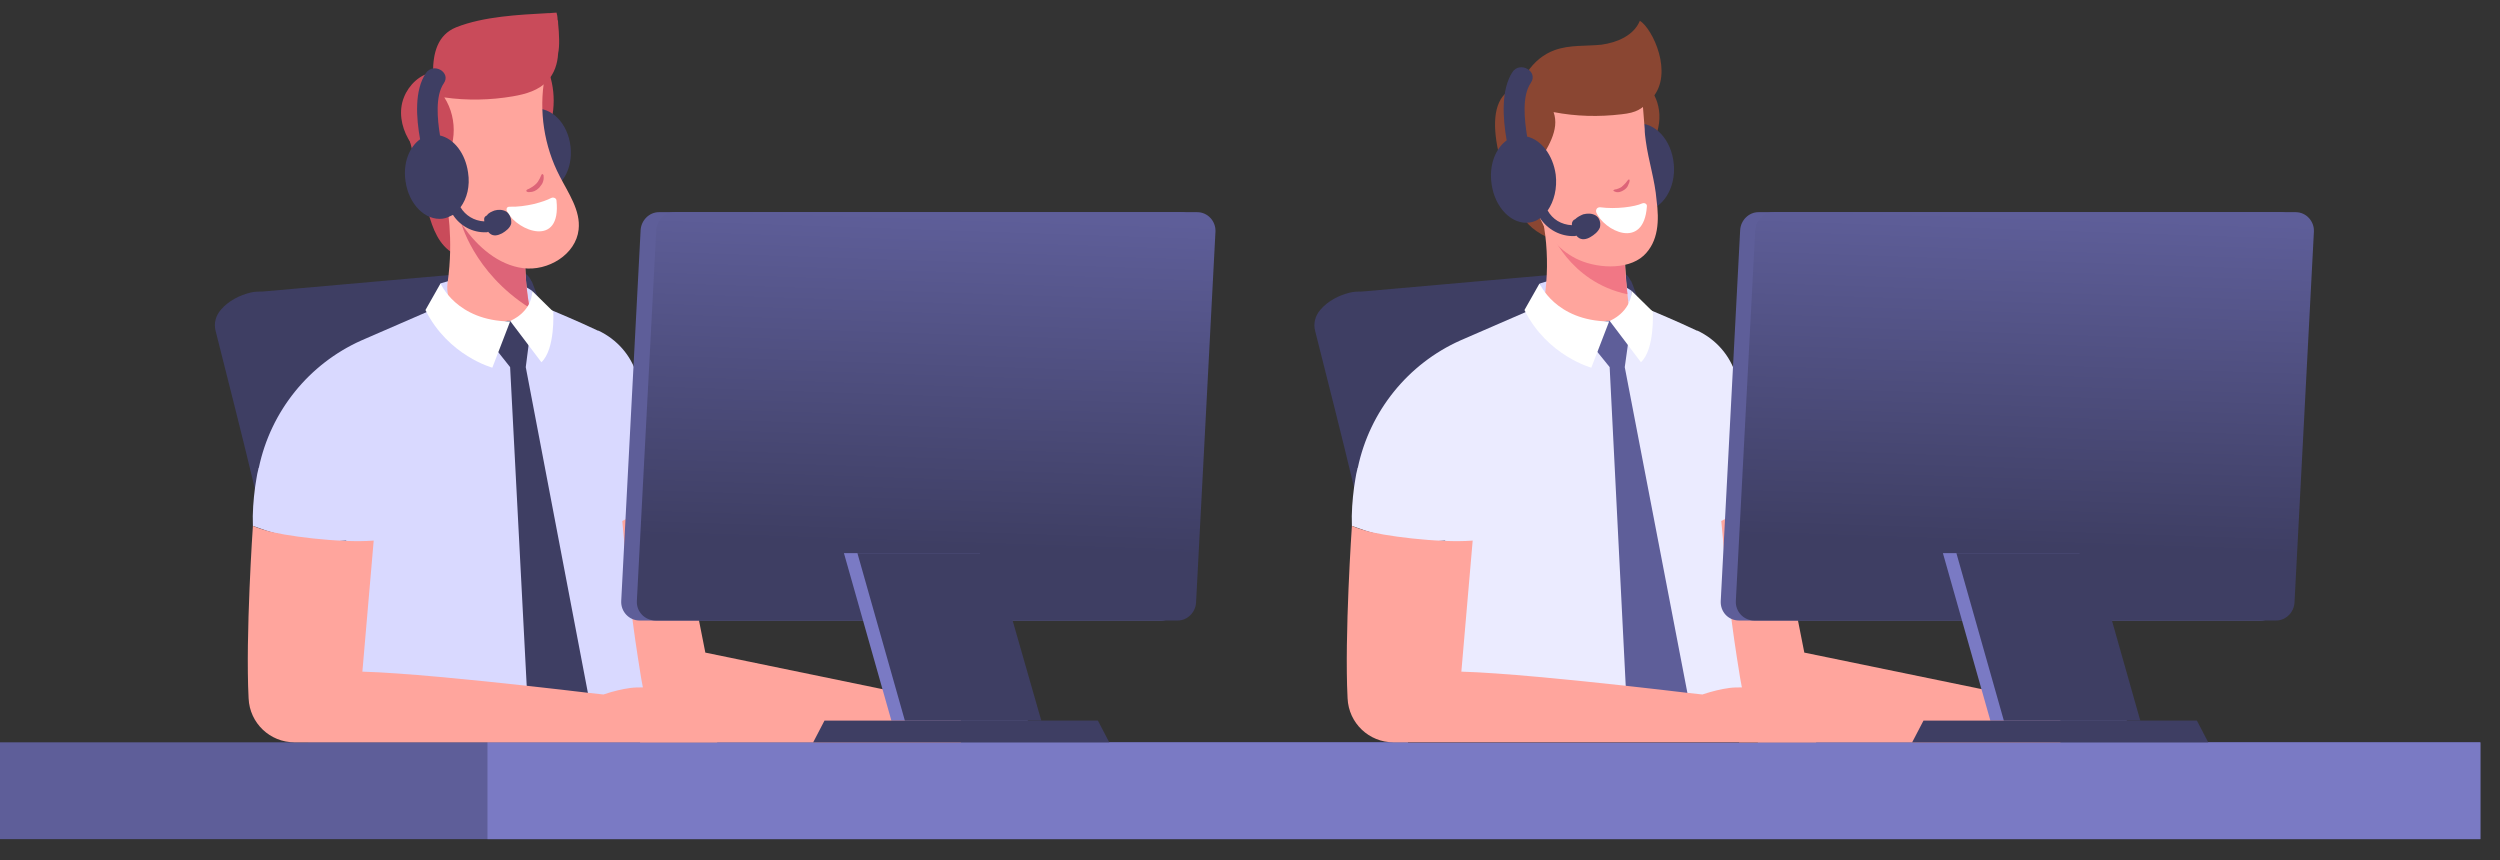 <svg width="125" height="43" viewBox="0 0 125 43" fill="none" xmlns="http://www.w3.org/2000/svg">
<rect x="0" y="0" width="125" height="43" fill="#333333" stroke="none"/>
<g id="Frame" clip-path="url(#clip0_430_9059)">
<g id="Group">
<path id="Vector" d="M82.101 4.001C82.613 4.409 83.233 5.333 82.856 6.611C82.694 7.209 82.343 7.753 81.885 8.134C81.885 7.128 81.831 6.122 81.831 5.089C82.128 5.034 81.804 4.137 82.101 4.001Z" fill="#8A4632"/>
<path id="Vector_2" d="M83.691 8.215C83.799 9.411 83.125 10.472 82.208 10.553C81.291 10.635 80.456 9.711 80.348 8.514C80.24 7.318 80.914 6.258 81.831 6.176C82.747 6.094 83.583 6.992 83.691 8.215Z" fill="#3E3E63"/>
<path id="Vector_3" d="M27.475 3.702C27.852 4.844 27.717 6.176 27.097 7.209C26.989 6.366 26.882 5.551 26.774 4.681C26.72 4.3 26.693 3.838 26.989 3.566C27.07 3.484 27.205 3.43 27.313 3.457C27.421 3.512 27.556 3.62 27.475 3.702Z" fill="#C94B5A"/>
<path id="Vector_4" d="M28.526 7.318C28.661 8.46 28.068 9.466 27.178 9.575C26.288 9.683 25.48 8.84 25.345 7.699C25.21 6.557 25.803 5.551 26.693 5.442C27.583 5.333 28.392 6.176 28.526 7.318Z" fill="#3E3E63"/>
<g id="Group_2">
<path id="Vector_5" d="M15.422 37.116C14.802 33.663 14.101 30.374 13.4 27.274C13.346 27.029 13.293 26.785 13.239 26.513C13.131 26.023 13.023 25.561 12.915 25.099C12.861 24.854 12.807 24.61 12.726 24.365C12.052 21.538 11.378 18.927 10.785 16.562C10.677 16.181 10.785 15.774 11.055 15.475C11.432 15.039 11.971 14.768 12.511 14.632C12.726 14.577 12.942 14.577 13.131 14.577L22.675 13.734L24.455 13.571L24.913 13.544C25.264 13.463 25.614 13.463 25.965 13.544C26.234 13.598 26.45 13.789 26.558 14.034C26.558 14.034 26.558 14.061 26.585 14.061C26.693 14.305 26.774 14.577 26.881 14.822C26.935 14.985 27.016 15.175 27.07 15.338C27.259 15.801 27.421 16.29 27.61 16.779C28.284 18.655 28.958 20.695 29.605 22.87C29.847 23.712 30.09 24.582 30.333 25.453C30.737 26.975 31.142 28.552 31.519 30.183C31.843 31.57 32.139 32.984 32.409 34.425C32.544 35.077 32.651 35.73 32.786 36.382C32.813 36.6 32.867 36.844 32.921 37.144H15.422V37.116Z" fill="#3E3E63"/>
</g>
<path id="Vector_6" d="M26.612 14.55C26.612 14.55 24.994 13.245 22.028 14.169V15.991H26.612V14.55Z" fill="#D9D9FF"/>
<path id="Vector_7" d="M124 37.116H0V41.956H124V37.116Z" fill="#5E5E99"/>
<path id="Vector_8" d="M124.027 37.116H24.374V41.956H124.027V37.116Z" fill="#7A7AC4"/>
<path id="Vector_9" d="M48.047 35.268V37.116H32.004L31.519 34.425L29.928 25.643L30.333 25.425L33.514 23.74V23.767L35.267 32.63L48.047 35.268Z" fill="#FFA59D"/>
<path id="Vector_10" d="M18.145 37.116C18.038 35.485 17.903 33.663 17.768 31.896C17.714 31.135 17.633 30.401 17.579 29.667C17.498 28.742 17.391 27.845 17.31 27.029C15.638 27.166 14.074 26.785 13.265 26.513C12.861 26.377 12.645 26.296 12.645 26.296C12.618 25.643 12.672 24.99 12.753 24.365C12.807 24.066 12.834 23.767 12.915 23.468C12.915 23.441 12.915 23.413 12.942 23.386C13.535 20.559 15.449 18.193 18.065 17.024C19.305 16.48 20.572 15.937 21.381 15.583C21.839 15.393 22.163 15.257 22.19 15.257C22.217 15.257 22.217 15.23 22.244 15.23C22.325 15.203 22.406 15.148 22.486 15.121C22.54 15.094 22.621 15.067 22.675 15.04C22.702 15.04 22.702 15.012 22.729 15.012C23.349 14.74 23.996 14.469 24.616 14.197C25.21 14.496 25.857 14.768 26.504 15.067C26.693 15.148 26.881 15.23 27.097 15.311C27.286 15.393 27.474 15.475 27.69 15.556C27.933 15.665 28.149 15.746 28.391 15.855C28.769 16.018 29.389 16.29 29.901 16.535H29.928C30.845 16.97 31.546 17.758 31.842 18.737L33.487 23.713C33.245 24.093 32.948 24.528 32.597 24.909C32.193 25.344 31.708 25.752 31.114 26.051C31.222 27.301 31.357 28.661 31.519 30.102C31.654 31.325 31.842 32.576 32.058 33.908C32.085 34.044 32.112 34.207 32.139 34.343C32.166 34.452 32.166 34.561 32.193 34.669C32.274 35.159 32.382 35.675 32.463 36.192C32.517 36.491 32.57 36.79 32.624 37.089H18.145V37.116Z" fill="#D9D9FF"/>
<path id="Vector_11" d="M20.438 6.829C20.734 7.998 21.031 9.14 21.327 10.309C21.543 11.124 21.786 11.994 22.433 12.511C23.026 12.973 23.943 13.027 24.59 12.62C23.646 11.722 22.972 10.635 22.567 9.411C22.379 8.84 22.271 8.215 21.974 7.699C21.705 7.155 21.058 6.774 20.438 6.829Z" fill="#C94B5A"/>
<path id="Vector_12" d="M23.969 16.209L26.747 16.562C26.747 16.562 26.612 16.1 26.477 15.393C26.315 14.496 26.18 13.164 26.288 11.75L24.724 11.097L22.325 10.118C22.325 10.118 22.702 11.913 22.379 14.142C22.244 15.148 22.972 16.073 23.969 16.209Z" fill="#FFA59D"/>
<path id="Vector_13" d="M23.026 11.043C23.026 11.043 23.646 13.598 26.477 15.393C26.315 14.496 26.18 13.163 26.288 11.75L24.724 11.097L23.026 11.043Z" fill="#DD6478"/>
<path id="Vector_14" d="M27.232 3.892C26.935 5.551 27.205 7.318 27.987 8.813C28.418 9.656 29.038 10.526 28.931 11.478C28.796 12.729 27.394 13.571 26.154 13.408C24.913 13.245 23.889 12.348 23.161 11.315C21.84 9.439 21.327 6.992 21.786 4.735C23.376 3.919 25.506 3.593 27.232 3.892Z" fill="#FFA59D"/>
<g id="Group_3">
<path id="Vector_15" d="M26.315 9.547C26.315 9.575 26.396 9.629 26.504 9.602C26.639 9.602 26.801 9.547 26.962 9.384C27.043 9.276 27.124 9.194 27.151 9.085C27.205 8.949 27.178 8.813 27.178 8.759C27.151 8.732 27.151 8.705 27.124 8.705H27.097C27.07 8.732 27.043 8.813 26.989 8.922C26.936 9.004 26.909 9.085 26.828 9.167L26.801 9.194C26.693 9.303 26.558 9.384 26.45 9.439C26.369 9.466 26.315 9.493 26.315 9.547Z" fill="#DD6478"/>
</g>
<path id="Vector_16" d="M27.906 1.173C27.906 1.119 27.906 1.037 27.879 0.983C27.879 0.847 27.852 0.711 27.825 0.63C27.691 0.63 27.583 0.657 27.475 0.657C27.448 0.657 27.421 0.657 27.394 0.657C25.938 0.738 24.186 0.82 22.81 1.364C21.867 1.744 21.651 2.669 21.651 3.62C21.004 3.702 20.438 4.246 20.195 4.871C19.925 5.551 20.06 6.312 20.411 6.937C20.761 7.563 21.3 8.215 21.948 8.541C22.379 8.052 22.622 7.4 22.676 6.747C22.73 6.094 22.568 5.415 22.217 4.871C23.35 5.034 24.536 5.007 25.641 4.817C26.288 4.708 26.936 4.518 27.367 4.055C27.718 3.675 27.879 3.185 27.906 2.669C27.987 2.315 27.96 1.69 27.906 1.173Z" fill="#C94B5A"/>
<g id="Group_4">
<g id="Group_5">
<path id="Vector_17" d="M25.48 10.336C26.288 10.363 27.205 10.091 27.556 9.901C27.664 9.846 27.825 9.901 27.825 10.037C28.068 12.402 25.884 11.559 25.372 10.608C25.291 10.472 25.318 10.336 25.48 10.336Z" fill="white"/>
</g>
</g>
<path id="Vector_18" d="M24.105 16.589L25.506 18.356L26.369 34.941L29.524 35.322L26.288 18.356L26.585 16.045H25.345L24.105 16.589Z" fill="#3E3E63"/>
<g id="Group_6">
<path id="Vector_19" d="M22.028 14.169C22.028 14.169 22.81 16.045 25.506 16.073L24.617 18.384C24.617 18.384 22.406 17.785 21.273 15.502L22.028 14.169Z" fill="white"/>
<path id="Vector_20" d="M26.612 14.55L27.663 15.583C27.663 15.583 27.771 17.459 27.07 18.112L25.506 16.045C25.506 16.045 26.585 15.638 26.612 14.55Z" fill="white"/>
</g>
<path id="Vector_21" d="M35.86 37.116H14.721C13.508 37.116 12.483 36.165 12.43 34.914C12.268 31.788 12.645 26.295 12.645 26.295C12.645 26.295 12.888 26.404 13.265 26.513C14.101 26.785 17.013 27.165 18.685 27.029L18.119 33.582C20.087 33.636 23.619 33.99 26.342 34.289C27.609 34.425 28.715 34.561 29.416 34.642C29.901 34.697 30.171 34.724 30.171 34.724C30.656 34.561 31.114 34.452 31.519 34.398C31.735 34.37 31.923 34.37 32.139 34.37C32.247 34.37 32.328 34.37 32.436 34.398C34.997 34.615 35.86 37.116 35.86 37.116Z" fill="#FFA59D"/>
<g id="Group_7">
<path id="Vector_22" d="M31.061 30.047L32.031 11.505C32.058 11.016 32.463 10.608 32.948 10.608H59.048C59.587 10.608 59.991 11.07 59.964 11.587L58.994 30.129C58.967 30.618 58.562 31.026 58.077 31.026H31.977C31.465 31.026 31.034 30.591 31.061 30.047Z" fill="#5E5E99"/>
<path id="Vector_23" d="M31.843 30.047L32.813 11.505C32.84 11.016 33.245 10.608 33.73 10.608H59.856C60.396 10.608 60.8 11.07 60.773 11.587L59.803 30.129C59.776 30.618 59.371 31.026 58.886 31.026H32.786C32.247 31.026 31.816 30.591 31.843 30.047Z" fill="url(#paint0_linear_430_9059)"/>
<path id="Vector_24" d="M42.196 27.655L44.569 36.029H51.391L48.991 27.655H42.196Z" fill="#7A7AC4"/>
<path id="Vector_25" d="M42.87 27.655L45.243 36.029H52.064L49.665 27.655H42.87Z" fill="#3E3E63"/>
<path id="Vector_26" d="M41.225 36.029H54.895L55.462 37.117H40.659L41.225 36.029Z" fill="#3E3E63"/>
</g>
<path id="Vector_27" d="M22.271 8.378C22.325 8.134 22.136 7.889 21.893 7.835C21.651 7.78 21.381 7.889 21.246 8.079C21.084 8.242 21.03 8.514 21.057 8.759C21.084 9.004 21.165 9.248 21.3 9.466C21.489 9.792 21.732 10.091 22.055 10.227C22.379 10.363 22.837 10.309 23.053 10.037C22.675 9.52 22.163 9.004 22.271 8.378Z" fill="#FFA59D"/>
<path id="Vector_28" d="M25.318 10.581C25.129 10.472 24.913 10.472 24.724 10.526C24.59 10.581 24.428 10.635 24.347 10.771C24.266 10.798 24.185 10.88 24.212 11.015C24.212 11.043 24.212 11.043 24.212 11.07C23.7 11.043 23.268 10.771 23.026 10.363C23.349 9.928 23.511 9.303 23.403 8.623C23.268 7.671 22.702 6.937 22.001 6.774C21.866 5.958 21.759 4.789 22.19 4.164C22.567 3.62 21.678 3.104 21.3 3.647C20.707 4.518 20.815 5.904 21.004 6.964C20.464 7.345 20.141 8.161 20.276 9.058C20.437 10.227 21.273 11.043 22.136 10.934C22.325 10.907 22.487 10.825 22.648 10.744C22.999 11.287 23.619 11.641 24.32 11.614C24.347 11.614 24.374 11.614 24.401 11.586C24.428 11.614 24.455 11.641 24.482 11.668C24.671 11.831 24.886 11.777 25.102 11.668C25.291 11.559 25.506 11.396 25.56 11.179C25.587 10.934 25.479 10.689 25.318 10.581Z" fill="#3E3E63"/>
<g id="Group_8">
<path id="Vector_29" d="M70.399 37.116C69.778 33.663 69.077 30.374 68.376 27.274C68.323 27.029 68.269 26.785 68.215 26.513C68.107 26.023 67.999 25.561 67.891 25.099C67.837 24.854 67.783 24.61 67.702 24.365C67.028 21.538 66.354 18.927 65.761 16.562C65.653 16.181 65.761 15.774 66.031 15.475C66.408 15.039 66.947 14.768 67.487 14.632C67.702 14.577 67.918 14.577 68.107 14.577L77.651 13.734L79.431 13.571L79.889 13.544C80.24 13.463 80.59 13.463 80.941 13.544C81.21 13.598 81.426 13.789 81.534 14.034C81.534 14.034 81.534 14.061 81.561 14.061C81.669 14.305 81.75 14.577 81.858 14.822C81.912 14.985 81.992 15.175 82.046 15.338C82.235 15.801 82.397 16.29 82.586 16.779C83.26 18.655 83.934 20.695 84.581 22.87C84.823 23.712 85.066 24.582 85.309 25.453C85.713 26.975 86.118 28.552 86.495 30.183C86.819 31.57 87.115 32.984 87.385 34.425C87.52 35.077 87.627 35.73 87.762 36.382C87.789 36.6 87.843 36.844 87.897 37.144H70.399V37.116Z" fill="#3E3E63"/>
</g>
<path id="Vector_30" d="M81.588 14.55C81.588 14.55 79.97 13.245 77.004 14.169V15.991H81.588V14.55Z" fill="#D9D9FF"/>
<path id="Vector_31" d="M103.023 35.268V37.116H86.954L86.468 34.425L84.877 25.643L85.309 25.425L88.463 23.74V23.767L90.216 32.63L103.023 35.268Z" fill="#FFA59D"/>
<path id="Vector_32" d="M73.095 37.116C72.987 35.485 72.853 33.663 72.718 31.896C72.664 31.135 72.583 30.401 72.529 29.667C72.448 28.742 72.34 27.845 72.259 27.029C70.588 27.166 69.024 26.785 68.215 26.513C67.811 26.377 67.595 26.296 67.595 26.296C67.568 25.643 67.622 24.99 67.703 24.365C67.757 24.066 67.784 23.767 67.865 23.468C67.865 23.441 67.865 23.413 67.891 23.386C68.485 20.559 70.399 18.193 73.014 17.024C74.255 16.48 75.522 15.937 76.331 15.583C76.789 15.393 77.113 15.257 77.14 15.257C77.167 15.257 77.166 15.23 77.194 15.23C77.274 15.203 77.355 15.148 77.436 15.121C77.49 15.094 77.571 15.067 77.625 15.04C77.652 15.04 77.652 15.012 77.679 15.012C78.299 14.74 78.946 14.469 79.566 14.197C80.159 14.496 80.806 14.768 81.454 15.067C81.642 15.148 81.831 15.23 82.047 15.311C82.236 15.393 82.424 15.475 82.64 15.556C82.883 15.665 83.098 15.746 83.341 15.855C83.718 16.018 84.338 16.29 84.851 16.535H84.878C85.794 16.97 86.496 17.758 86.792 18.737L88.437 23.713C88.194 24.093 87.898 24.528 87.547 24.909C87.143 25.344 86.657 25.752 86.064 26.051C86.172 27.301 86.307 28.661 86.469 30.102C86.603 31.325 86.792 32.576 87.008 33.908C87.035 34.044 87.062 34.207 87.089 34.343C87.116 34.452 87.116 34.561 87.143 34.669C87.224 35.159 87.331 35.675 87.412 36.192C87.466 36.491 87.52 36.79 87.574 37.089H73.095V37.116Z" fill="#EBEBFF"/>
<g id="Group_9">
<path id="Vector_33" d="M86.037 30.047L87.008 11.505C87.034 11.016 87.439 10.608 87.924 10.608H114.024C114.563 10.608 114.968 11.07 114.941 11.587L113.97 30.129C113.943 30.618 113.539 31.026 113.053 31.026H86.954C86.414 31.026 86.01 30.591 86.037 30.047Z" fill="#5E5E99"/>
<path id="Vector_34" d="M86.792 30.047L87.762 11.505C87.789 11.016 88.194 10.608 88.679 10.608H114.779C115.318 10.608 115.722 11.07 115.695 11.587L114.725 30.129C114.698 30.618 114.293 31.026 113.808 31.026H87.708C87.196 31.026 86.765 30.591 86.792 30.047Z" fill="url(#paint1_linear_430_9059)"/>
<path id="Vector_35" d="M97.145 27.655L99.518 36.029H106.34L103.967 27.655H97.145Z" fill="#7A7AC4"/>
<path id="Vector_36" d="M97.819 27.655L100.192 36.029H107.014L104.641 27.655H97.819Z" fill="#3E3E63"/>
<path id="Vector_37" d="M96.175 36.029H109.845L110.411 37.117H95.608L96.175 36.029Z" fill="#3E3E63"/>
</g>
<path id="Vector_38" d="M76.142 4.3C73.742 4.572 74.928 8.541 76.142 10.825C76.735 11.967 78.838 12.457 79.808 12.293C78.649 10.852 77.058 9.466 76.762 7.454C76.33 7.59 76.573 4.49 76.142 4.3Z" fill="#8A4632"/>
<path id="Vector_39" d="M81.588 16.209C80.105 16.834 78.379 16.861 76.87 16.29C77.49 14.686 77.49 12.022 76.978 10.39C77.786 10.662 78.622 10.88 79.431 11.124C80.024 11.287 80.617 11.451 81.211 11.668C81.211 12.484 81.264 13.653 81.372 14.713C81.426 15.257 81.507 15.801 81.588 16.209Z" fill="#FFA59D"/>
<path id="Vector_40" d="M81.372 14.713C78.433 14.088 77.49 11.478 77.49 11.478L79.404 11.124C79.997 11.287 80.59 11.451 81.184 11.668C81.184 12.484 81.237 13.653 81.372 14.713Z" fill="#F17785"/>
<path id="Vector_41" d="M82.181 12.783C81.346 13.544 79.728 13.408 78.784 12.919C77.84 12.429 77.355 11.723 76.924 10.744C76.897 10.689 76.87 10.635 76.843 10.553C76.87 10.417 76.87 10.281 76.87 10.146C76.897 9.792 76.87 9.439 76.87 9.085C76.843 8.487 76.87 7.889 77.085 7.345C77.382 6.665 76.789 5.388 77.436 5.061C78.73 4.572 81.48 5.034 81.966 4.953C82.046 4.925 82.127 5.007 82.127 5.089L82.235 6.448C82.235 6.638 82.262 6.856 82.289 7.046C82.424 8.052 82.748 9.004 82.828 10.01C82.963 11.016 82.936 12.076 82.181 12.783Z" fill="#FFA59D"/>
<path id="Vector_42" d="M76.951 8.813C76.951 8.596 76.681 8.27 76.465 8.188C76.277 8.106 76.061 8.242 75.899 8.378C75.495 8.786 75.603 9.52 75.818 10.01C76.034 10.499 76.573 10.798 77.112 10.744C77.085 10.091 76.978 9.439 76.951 8.813Z" fill="#FFA59D"/>
<g id="Group_10">
<path id="Vector_43" d="M80.671 9.52C80.644 9.547 80.725 9.575 80.806 9.602C80.914 9.629 81.049 9.602 81.211 9.493C81.291 9.439 81.372 9.357 81.399 9.276C81.453 9.167 81.48 9.085 81.48 9.031C81.48 9.004 81.48 8.976 81.453 8.976H81.426C81.399 9.004 81.345 9.058 81.291 9.14C81.237 9.194 81.184 9.248 81.13 9.303C81.13 9.303 81.103 9.303 81.103 9.33C80.995 9.411 80.887 9.439 80.806 9.466C80.725 9.466 80.698 9.493 80.671 9.52Z" fill="#DD6478"/>
</g>
<g id="Group_11">
<g id="Group_12">
<path id="Vector_44" d="M79.998 10.363C80.806 10.472 81.75 10.336 82.101 10.173C82.236 10.118 82.37 10.2 82.343 10.336C82.182 12.538 80.186 11.532 79.809 10.608C79.782 10.499 79.836 10.363 79.998 10.363Z" fill="white"/>
</g>
</g>
<path id="Vector_45" d="M76.843 8.27C77.355 7.427 78.002 6.502 77.679 5.605C78.811 5.823 79.944 5.85 81.076 5.714C81.831 5.632 82.1 5.469 82.613 4.898C83.691 3.675 82.64 1.445 81.993 1.037C81.696 1.772 80.86 2.125 80.078 2.234C79.296 2.315 78.487 2.234 77.733 2.506C76.6 2.913 75.845 4.11 75.845 5.306C75.845 6.475 75.845 7.59 76.843 8.27Z" fill="#8A4632"/>
<path id="Vector_46" d="M79.054 16.589L80.483 18.356L81.319 34.941L84.5 35.322L81.238 18.356L81.561 16.045H80.321L79.054 16.589Z" fill="#5E5E99"/>
<g id="Group_13">
<path id="Vector_47" d="M76.978 14.169C76.978 14.169 77.76 16.045 80.456 16.073L79.566 18.384C79.566 18.384 77.355 17.785 76.223 15.502L76.978 14.169Z" fill="white"/>
<path id="Vector_48" d="M81.588 14.55L82.64 15.583C82.64 15.583 82.748 17.459 82.047 18.112L80.483 16.045C80.483 16.045 81.534 15.638 81.588 14.55Z" fill="white"/>
</g>
<path id="Vector_49" d="M90.809 37.116H69.671C68.458 37.116 67.433 36.165 67.379 34.914C67.217 31.788 67.595 26.295 67.595 26.295C67.595 26.295 67.838 26.404 68.215 26.513C69.051 26.785 71.963 27.165 73.634 27.029L73.068 33.582C75.037 33.636 78.569 33.99 81.292 34.289C82.559 34.425 83.664 34.561 84.365 34.642C84.851 34.697 85.12 34.724 85.12 34.724C85.606 34.561 86.064 34.452 86.469 34.398C86.684 34.37 86.873 34.37 87.089 34.37C87.197 34.37 87.277 34.37 87.385 34.398C89.947 34.615 90.809 37.116 90.809 37.116Z" fill="#FFA59D"/>
<path id="Vector_50" d="M79.782 10.771C79.593 10.662 79.377 10.662 79.161 10.716C79.027 10.771 78.865 10.852 78.757 10.961C78.676 10.988 78.595 11.07 78.595 11.206C78.595 11.233 78.595 11.233 78.595 11.26C78.056 11.233 77.625 10.961 77.382 10.526C77.706 10.064 77.867 9.411 77.786 8.732C77.651 7.753 77.058 6.992 76.357 6.829C76.222 5.986 76.088 4.789 76.546 4.137C76.924 3.566 76.007 3.049 75.629 3.593C75.036 4.49 75.144 5.931 75.333 7.019C74.767 7.427 74.443 8.27 74.578 9.194C74.74 10.39 75.602 11.26 76.492 11.124C76.681 11.097 76.87 11.016 77.004 10.907C77.382 11.478 78.029 11.831 78.73 11.804C78.757 11.804 78.784 11.804 78.811 11.777C78.838 11.804 78.865 11.831 78.892 11.858C79.081 12.022 79.323 11.967 79.512 11.858C79.701 11.75 79.916 11.586 79.997 11.369C80.051 11.124 79.97 10.88 79.782 10.771Z" fill="#3E3E63"/>
</g>
</g>
<defs>
<linearGradient id="paint0_linear_430_9059" x1="45.974" y1="31.006" x2="46.657" y2="10.718" gradientUnits="userSpaceOnUse">
<stop offset="0.183" stop-color="#3E3E63"/>
<stop offset="1" stop-color="#5E5E99"/>
</linearGradient>
<linearGradient id="paint1_linear_430_9059" x1="100.93" y1="31.006" x2="101.614" y2="10.718" gradientUnits="userSpaceOnUse">
<stop offset="0.183" stop-color="#3E3E63"/>
<stop offset="1" stop-color="#5E5E99"/>
</linearGradient>
<clipPath id="clip0_430_9059">
<rect width="125" height="42" fill="white" transform="translate(0 0.63)"/>
</clipPath>
</defs>
</svg>
